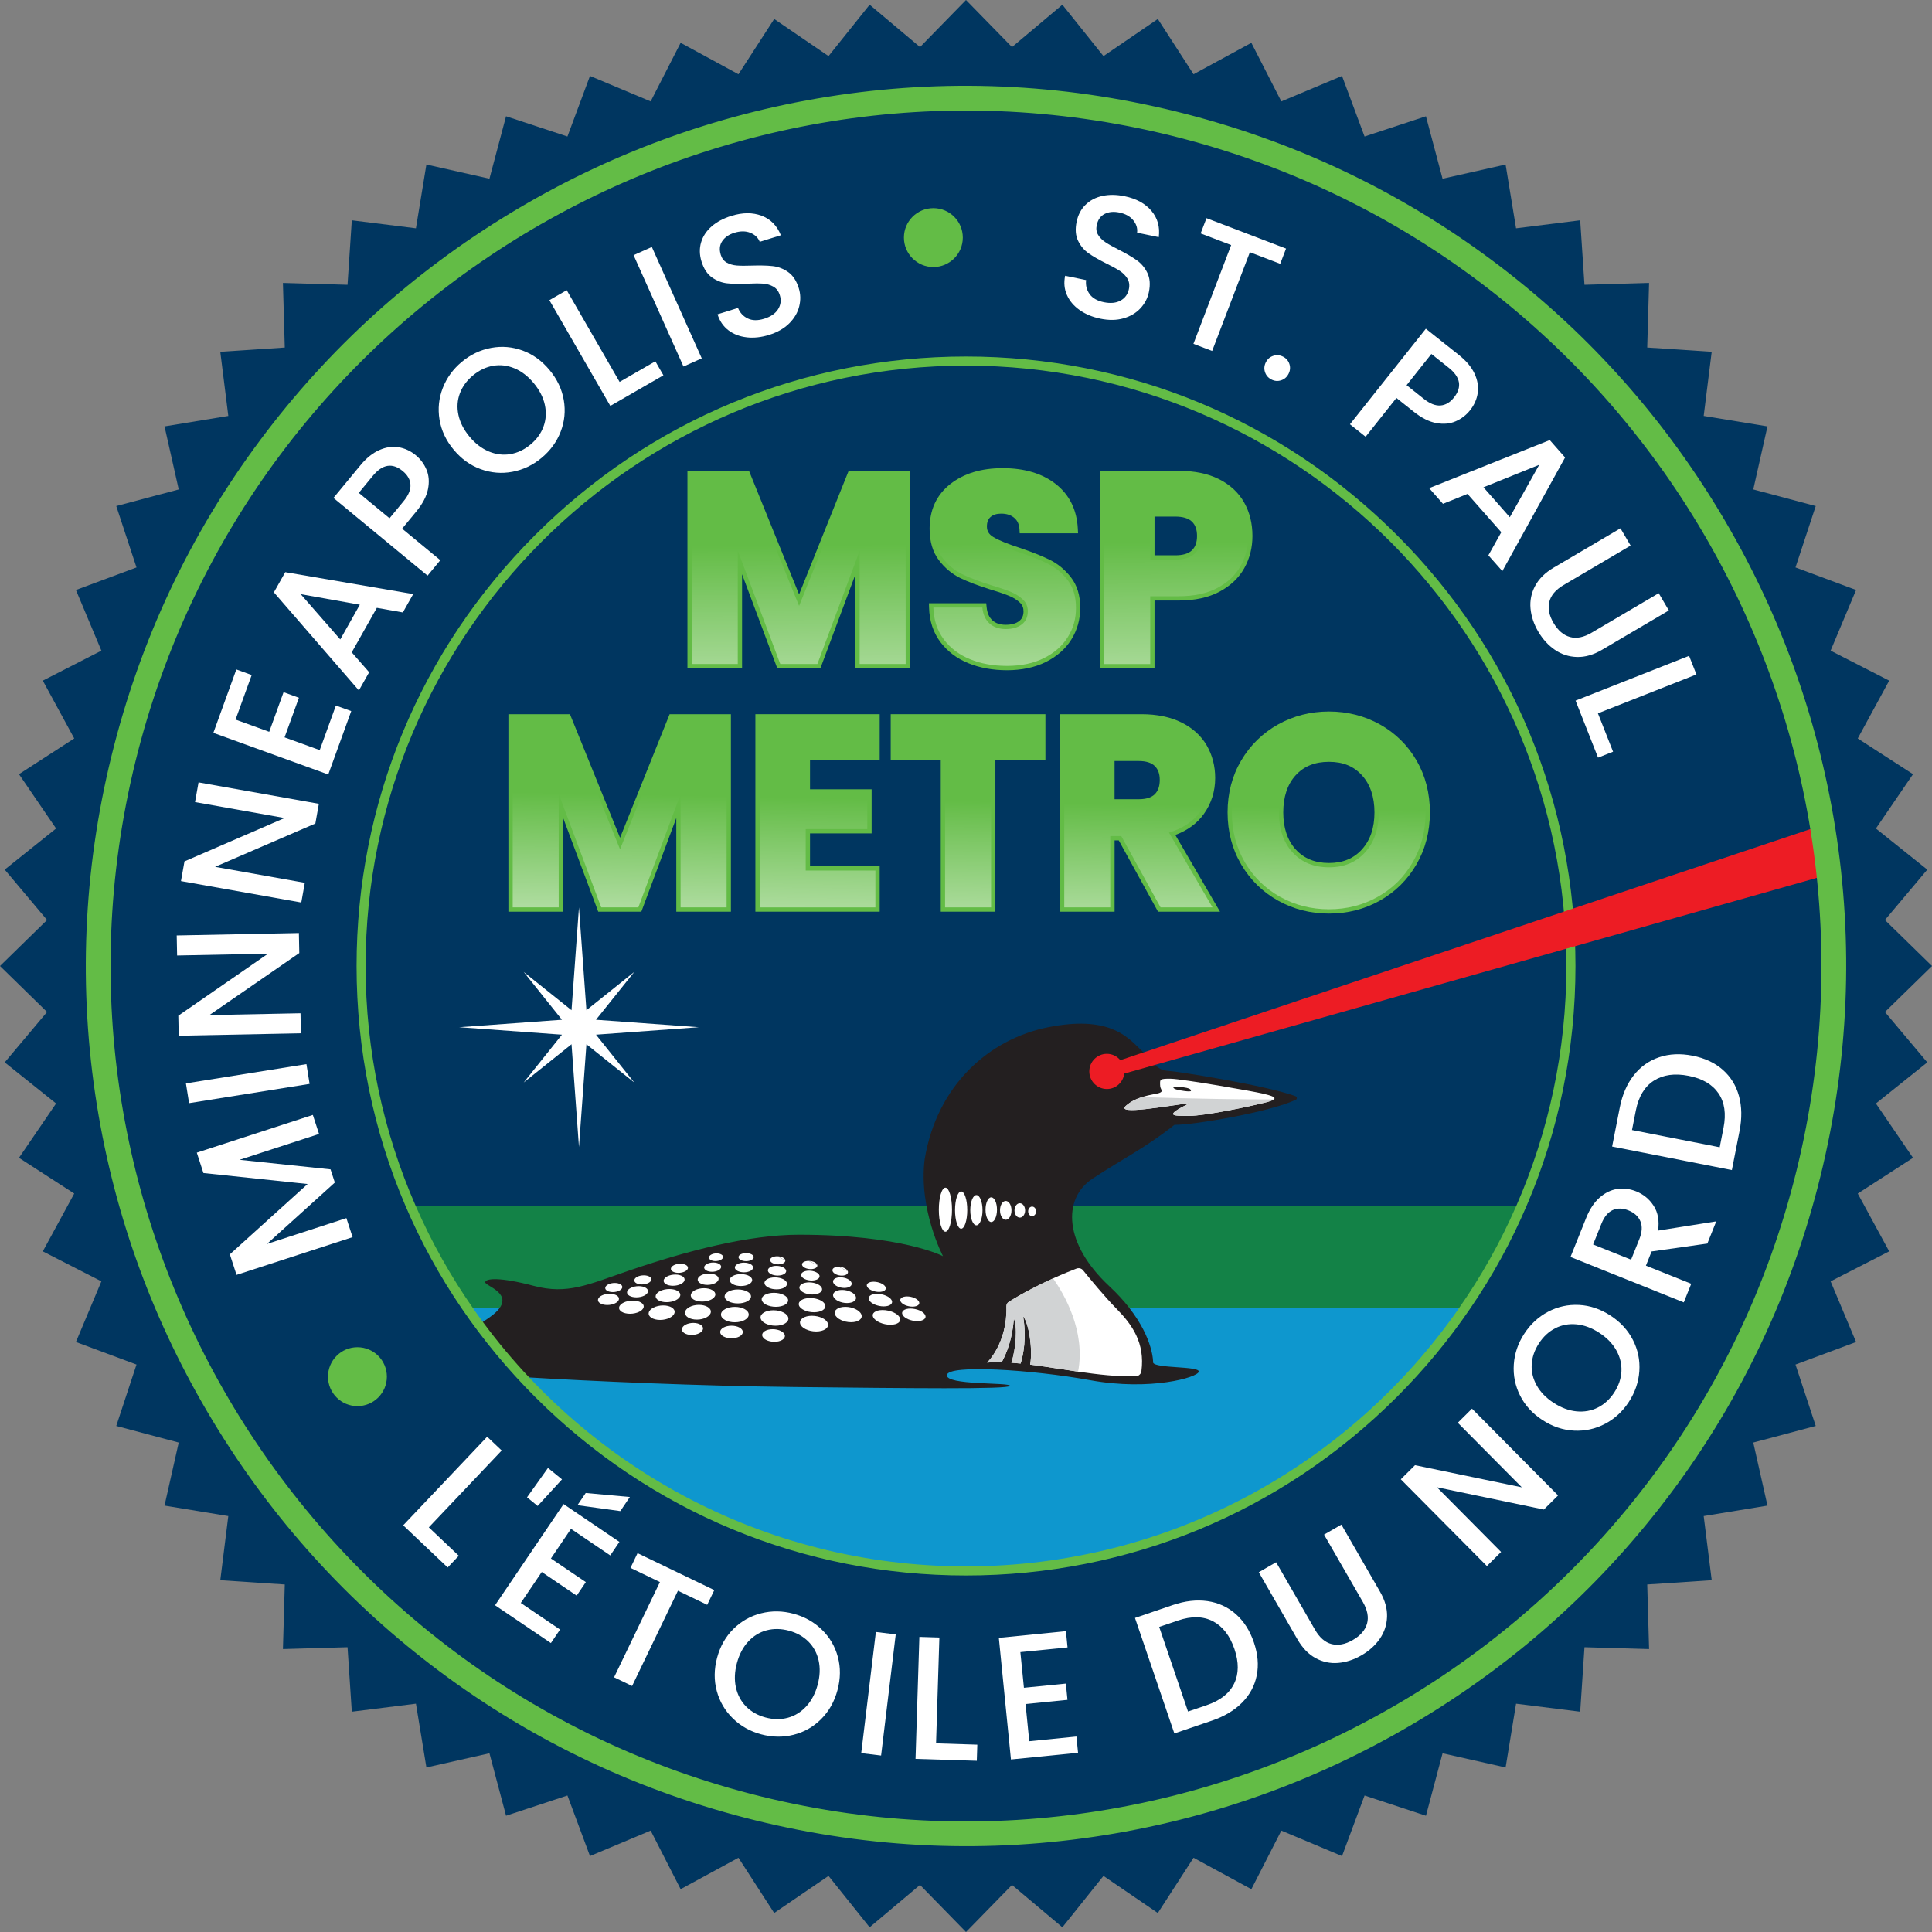 <?xml version="1.0" encoding="UTF-8"?>
<svg id="Layer_1" xmlns="http://www.w3.org/2000/svg" xmlns:xlink="http://www.w3.org/1999/xlink" version="1.1" viewBox="0 0 1500 1500">
  <rect x="0" y="0" width="1500" height="1500" fill="#808080" stroke="none"/>
  <!-- Generator: Adobe Illustrator 30.0.0, SVG Export Plug-In . SVG Version: 2.1.1 Build 123)  -->
  <defs>
    <style>
      .st0 {
        fill: url(#linear-gradient2);
      }

      .st1 {
        fill: url(#linear-gradient1);
      }

      .st2 {
        fill: url(#linear-gradient3);
      }

      .st3 {
        fill: url(#linear-gradient6);
      }

      .st4 {
        fill: url(#linear-gradient7);
      }

      .st5 {
        fill: url(#linear-gradient5);
      }

      .st6 {
        fill: url(#linear-gradient4);
      }

      .st7 {
        fill: #d1d3d4;
      }

      .st8 {
        fill: #138247;
      }

      .st9 {
        fill: #231f20;
      }

      .st10 {
        fill: url(#linear-gradient);
      }

      .st11 {
        fill: #ed1c24;
      }

      .st12 {
        fill: #003660;
      }

      .st13 {
        fill: #fff;
      }

      .st14 {
        fill: #0e97ce;
      }

      .st15 {
        opacity: .5;
      }

      .st16 {
        fill: #63bc46;
      }
    </style>
    <linearGradient id="linear-gradient" x1="619.96" y1="423.54" x2="620.85" y2="535.15" gradientUnits="userSpaceOnUse">
      <stop offset="0" stop-color="#fff" stop-opacity="0"/>
      <stop offset="1" stop-color="#fff"/>
    </linearGradient>
    <linearGradient id="linear-gradient1" x1="779.62" y1="422.27" x2="780.51" y2="533.89" xlink:href="#linear-gradient"/>
    <linearGradient id="linear-gradient2" x1="912.83" y1="421.21" x2="913.71" y2="532.83" xlink:href="#linear-gradient"/>
    <linearGradient id="linear-gradient3" x1="481.38" y1="616.89" x2="479.61" y2="708.13" xlink:href="#linear-gradient"/>
    <linearGradient id="linear-gradient4" x1="634.96" y1="619.87" x2="633.18" y2="711.11" xlink:href="#linear-gradient"/>
    <linearGradient id="linear-gradient5" x1="750.63" y1="622.12" x2="748.86" y2="713.36" xlink:href="#linear-gradient"/>
    <linearGradient id="linear-gradient6" x1="883.96" y1="624.7" x2="882.19" y2="715.94" xlink:href="#linear-gradient"/>
    <linearGradient id="linear-gradient7" x1="1031.68" y1="627.57" x2="1029.91" y2="718.81" xlink:href="#linear-gradient"/>
  </defs>
  <path class="st12" d="M750,1500l-35.71-36.54-39.11,32.88-31.92-39.89-42.19,28.81-27.74-42.9-44.88,24.4-23.28-45.48-47.11,19.77-17.5-47.03-47.66,15.71-12.89-48.49-48.95,11.02-8.12-49.52-49.79,6.23-3.32-50.07-50.16,1.44,1.44-50.16-50.07-3.32,6.22-49.79-49.52-8.12,11.02-48.95-48.49-12.89,15.71-47.66-47.03-17.5,19.77-47.11-45.48-23.28,24.4-44.89-42.9-27.74,28.81-42.19-39.89-31.92,32.88-39.11L0,750l36.54-35.71-32.88-39.11,39.89-31.92-28.81-42.19,42.9-27.74-24.4-44.88,45.48-23.28-19.77-47.11,47.03-17.5-15.71-47.66,48.49-12.89-11.02-48.95,49.52-8.12-6.23-49.79,50.07-3.32-1.44-50.16,50.16,1.44,3.32-50.07,49.79,6.22,8.12-49.52,48.95,11.02,12.89-48.49,47.66,15.71,17.5-47.03,47.11,19.77,23.28-45.48,44.89,24.4,27.75-42.9,42.19,28.81,31.92-39.89,39.11,32.88L750,0l35.71,36.54,39.11-32.88,31.92,39.89,42.19-28.81,27.74,42.9,44.88-24.4,23.28,45.48,47.11-19.77,17.5,47.03,47.66-15.71,12.89,48.49,48.95-11.02,8.12,49.52,49.79-6.23,3.32,50.07,50.16-1.44-1.44,50.16,50.07,3.32-6.22,49.79,49.52,8.12-11.02,48.95,48.49,12.89-15.71,47.66,47.03,17.5-19.77,47.11,45.48,23.28-24.4,44.89,42.9,27.74-28.81,42.19,39.89,31.92-32.88,39.11,36.54,35.71-36.54,35.71,32.88,39.11-39.89,31.92,28.81,42.19-42.9,27.74,24.4,44.88-45.48,23.28,19.77,47.11-47.03,17.5,15.71,47.66-48.49,12.89,11.02,48.95-49.52,8.12,6.23,49.79-50.07,3.32,1.44,50.16-50.16-1.44-3.32,50.07-49.79-6.22-8.12,49.52-48.95-11.02-12.89,48.49-47.66-15.71-17.5,47.03-47.11-19.77-23.28,45.48-44.89-24.4-27.74,42.9-42.19-28.81-31.92,39.89-39.11-32.88-35.71,36.54Z"/>
  <path class="st8" d="M1180.52,936.17c-11.8,27.65-26.32,54.12-43.45,79.1H362.91c-17.08-24.98-31.6-51.45-43.39-79.1h861Z"/>
  <path class="st14" d="M1137.07,1015.28c-16.4,24.01-35.13,46.62-56.12,67.67-88.39,88.39-205.92,137.12-330.96,137.12s-242.56-48.73-330.96-137.12c-4.53-4.53-8.9-9.12-13.22-13.81-12.09-13.11-23.36-26.77-33.73-40.96-3.18-4.26-6.21-8.53-9.17-12.9h774.15Z"/>
  <g>
    <polygon class="st13" points="462.72 803.31 542.55 797.53 462.72 791.74 492.43 754.61 455.3 784.32 449.51 704.49 443.73 784.32 406.6 754.61 436.3 791.74 356.48 797.53 436.3 803.31 406.6 840.45 443.73 810.74 449.51 890.57 455.3 810.74 492.43 840.45 462.72 803.31"/>
    <path class="st9" d="M1005.99,853.88c-19.8,9.39-79.06,19.64-94.16,19.43-22.72,18.08-40.37,26.39-63.73,41.88-23.36,15.49-22.07,50.56,13.01,83.27,6.26,5.83,11.39,11.49,15.54,16.84,19.21,24.55,18.62,42.63,18.62,42.63,1.62,4.64,36.05,2.59,35.46,7.01-.65,4.48-37.56,15.11-84.02,6.69-46.3-8.42-110.3-12.3-111.54-4.1-1.24,8.2,49.27,5.61,48.94,8.42-.27,2.86-80.02,1.84-167.61.92-72.31-.81-155.84-4.37-210.67-7.72-12.09-13.11-23.36-26.77-33.73-40.96,2.32-1.57,4.86-3.18,7.45-5.02,4.21-2.91,6.91-5.5,8.52-7.88,8.26-11.87-11.6-17.16-11.33-19.75.27-3.13,11.6-4.1,37.67,2.81,26.01,6.91,42.04-.92,72.69-11.44,45.87-15.76,94.11-28.28,133.18-28.28,80.46,0,111.87,16.67,111.87,16.67,0,0-19.1-36.32-14.25-75.22,9.55-57.74,50.13-93.46,96.06-102.58,45.87-9.12,60.55,6.8,70.1,15.92,1.3,1.24,2.54,2.48,3.67,3.72,3.51,3.72,6.31,7.12,9.07,9.66,2.8,2.59,5.56,4.26,9.12,4.48,7.72.38,77.17,11.39,99.94,19.8,1.29.43,1.35,2.21.16,2.81Z"/>
    <path class="st13" d="M886.21,1064.51c-.3,2.25-2.15,3.99-4.4,4.05-14.01.38-29.41-1.38-44.77-3.61-12.71-1.82-25.36-3.96-37.25-5.46,2.15-11.38-.84-31.82-5.46-37.58,2.82,16.64.24,29.65-1.9,36.74-2.44-.24-4.83-.46-7.2-.62,3.67-11.13,4.78-28.32,1.9-34.29-.98,15.69-5.76,27.23-9.42,33.94-3.96-.11-7.79-.05-11.35.27,0,0,15.8-14.85,15.04-43.66-.05-1.44.62-2.8,1.85-3.56,11.95-7.47,24.36-13.66,34.37-18.19,8.06-3.67,14.61-6.25,18.19-7.63,1.82-.68,3.88-.14,5.1,1.38,4.62,5.73,16.35,20.07,26.23,30.11,11.89,12.11,21.91,26.26,19.06,48.11Z"/>
    <path class="st7" d="M837.03,1064.95c-12.71-1.82-25.36-3.96-37.25-5.46,2.15-11.38-.84-31.82-5.46-37.58,2.82,16.64.24,29.65-1.9,36.74-2.44-.24-4.83-.46-7.2-.62,3.67-11.13,4.78-28.32,1.9-34.29-.98,15.69-5.76,27.23-9.42,33.94-3.96-.11-7.79-.05-11.35.27,0,0,15.8-14.85,15.04-43.66-.05-1.44.62-2.8,1.85-3.56,11.95-7.47,24.36-13.66,34.37-18.19,8.36,11.87,25.47,40.84,19.41,72.41Z"/>
    <path class="st13" d="M980.57,849.08c-7.72-1.83-62.49-11.39-71.56-11.55-9.12-.16-8.31.75-8.31,4.75s2.91,4.48,0,6.04c-1.78.92-7.66,1.35-14.19,3.51h-.05c-4.16,1.3-8.53,3.35-12.25,6.64-8.63,7.72,32.49,0,49.43-2-20.77,10.31-12.95,9.88-.32,9.88s47.38-7.39,59.52-10.47c3.35-.86,5.29-1.62,6.15-2.32,2.21-1.78-2.86-3.13-8.42-4.48ZM917.76,844c5.78.76,7.02,1.78,6.91,2.91-.16,1.13-8.58-.22-11.44-1.08-2.86-.86-4.37-3.02,4.53-1.83Z"/>
    <path class="st7" d="M988.98,853.57c-.87.68-2.77,1.44-6.11,2.28-12.16,3.1-46.95,10.48-59.54,10.48s-20.47.46.3-9.86c-16.92,2.01-58.02,9.69-49.39,2.01,3.69-3.31,8.09-5.35,12.25-6.68h.03c39.53,1.25,80.67,1.9,102.47,1.77Z"/>
    <g>
      <ellipse class="st13" cx="579.27" cy="976.04" rx="5.9" ry="3.12"/>
      <ellipse class="st13" cx="577.62" cy="984.08" rx="7.09" ry="3.75"/>
      <ellipse class="st13" cx="575.27" cy="993.85" rx="8.72" ry="4.62"/>
      <ellipse class="st13" cx="572.84" cy="1006.56" rx="10.24" ry="5.42"/>
      <ellipse class="st13" cx="570.54" cy="1020.64" rx="10.78" ry="5.98"/>
      <ellipse class="st13" cx="567.93" cy="1034.17" rx="8.8" ry="4.88"/>
      <path class="st13" d="M561.39,976.12c-.23,1.65-2.87,2.99-5.9,2.99s-5.3-1.34-5.07-2.99c.23-1.65,2.87-2.99,5.9-2.99s5.3,1.34,5.07,2.99Z"/>
      <path class="st13" d="M559.89,983.82c-.28,1.98-3.45,3.59-7.09,3.59s-6.36-1.61-6.09-3.59c.28-1.98,3.45-3.59,7.09-3.59s6.36,1.61,6.09,3.59Z"/>
      <path class="st13" d="M557.92,993.18c-.34,2.44-4.24,4.42-8.72,4.42s-7.83-1.98-7.49-4.42c.34-2.44,4.24-4.42,8.72-4.42s7.83,1.98,7.49,4.42Z"/>
      <path class="st13" d="M555.38,1005.35c-.4,2.87-4.98,5.19-10.24,5.19s-9.19-2.32-8.79-5.19c.4-2.87,4.98-5.19,10.24-5.19s9.19,2.32,8.79,5.19Z"/>
      <path class="st13" d="M551.88,1018.82c-.44,3.16-5.28,5.72-10.82,5.72s-9.67-2.56-9.23-5.72c.44-3.16,5.28-5.72,10.82-5.72s9.67,2.56,9.23,5.72Z"/>
      <path class="st13" d="M545.81,1031.78c-.36,2.58-4.31,4.67-8.83,4.67s-7.89-2.09-7.53-4.67c.36-2.58,4.31-4.67,8.83-4.67s7.89,2.09,7.53,4.67Z"/>
      <path class="st13" d="M534.09,984.72c-.41,1.95-3.69,3.54-7.33,3.54s-6.26-1.58-5.85-3.54c.41-1.95,3.69-3.54,7.33-3.54s6.26,1.58,5.85,3.54Z"/>
      <path class="st13" d="M531.49,993.93c-.5,2.4-4.54,4.35-9.02,4.35s-7.7-1.95-7.19-4.35c.5-2.4,4.54-4.35,9.02-4.35s7.7,1.95,7.19,4.35Z"/>
      <path class="st13" d="M528.13,1005.91c-.59,2.82-5.33,5.11-10.58,5.11s-9.04-2.29-8.44-5.11c.59-2.82,5.33-5.11,10.58-5.11s9.04,2.29,8.44,5.11Z"/>
      <path class="st13" d="M523.72,1019.17c-.65,3.11-5.67,5.63-11.2,5.63s-9.5-2.52-8.84-5.63c.65-3.11,5.67-5.63,11.2-5.63s9.5,2.52,8.84,5.63Z"/>
      <path class="st13" d="M505.68,993.71c-.41,1.95-3.69,3.54-7.33,3.54s-6.26-1.58-5.85-3.54,3.69-3.54,7.33-3.54,6.26,1.58,5.85,3.54Z"/>
      <path class="st13" d="M503.08,1002.92c-.5,2.4-4.54,4.35-9.02,4.35s-7.7-1.95-7.19-4.35c.5-2.4,4.54-4.35,9.02-4.35s7.7,1.95,7.19,4.35Z"/>
      <path class="st13" d="M499.72,1014.9c-.59,2.82-5.33,5.11-10.58,5.11s-9.04-2.29-8.44-5.11c.59-2.82,5.33-5.11,10.58-5.11s9.04,2.29,8.44,5.11Z"/>
      <path class="st13" d="M483.12,999.64c-.41,1.95-3.69,3.54-7.33,3.54s-6.26-1.58-5.85-3.54c.41-1.95,3.69-3.54,7.33-3.54s6.26,1.58,5.85,3.54Z"/>
      <path class="st13" d="M480.52,1008.85c-.5,2.4-4.54,4.35-9.02,4.35s-7.7-1.95-7.19-4.35c.5-2.4,4.54-4.35,9.02-4.35s7.7,1.95,7.19,4.35Z"/>
      <path class="st13" d="M603.37,975.38c3.26,0,6.1,1.4,6.34,3.14l-6.34-3.14Z"/>
      <path class="st13" d="M609.71,978.51c.24,1.73-2.21,3.14-5.46,3.14s-6.1-1.4-6.34-3.14c-.24-1.73,2.21-3.14,5.46-3.14l6.34,3.14Z"/>
      <path class="st13" d="M610.37,986.59c.29,2.08-2.65,3.77-6.56,3.77s-7.32-1.69-7.61-3.77c-.29-2.08,2.65-3.77,6.56-3.77s7.32,1.69,7.61,3.77Z"/>
      <path class="st13" d="M611.01,996.4c.36,2.56-3.26,4.64-8.08,4.64s-9.01-2.08-9.37-4.64,3.26-4.64,8.08-4.64,9.01,2.08,9.37,4.64Z"/>
      <path class="st13" d="M591.4,1009.17c-.42-3.01,3.83-5.44,9.48-5.44s10.57,2.44,10.99,5.44c.42,3.01-3.83,5.44-9.48,5.44s-10.57-2.44-10.99-5.44h0Z"/>
      <path class="st13" d="M590.51,1023.29c-.46-3.31,3.99-6,9.95-6s11.16,2.69,11.62,6c.46,3.31-3.99,6-9.95,6s-11.16-2.69-11.62-6h0Z"/>
      <path class="st13" d="M591.77,1036.88c-.38-2.7,3.26-4.9,8.12-4.9s9.11,2.19,9.48,4.9c.38,2.7-3.26,4.9-8.12,4.9s-9.11-2.19-9.48-4.9h0Z"/>
      <path class="st13" d="M627.78,978.97c3.26,0,6.28,1.43,6.75,3.19l-6.75-3.19Z"/>
      <path class="st13" d="M634.53,982.16c.47,1.76-1.79,3.19-5.05,3.19s-6.28-1.43-6.75-3.19c-.47-1.76,1.79-3.19,5.05-3.19l6.75,3.19Z"/>
      <path class="st13" d="M636.25,990.37c.56,2.11-2.15,3.83-6.07,3.83s-7.54-1.71-8.11-3.83c-.56-2.11,2.15-3.83,6.07-3.83s7.54,1.71,8.11,3.83Z"/>
      <path class="st13" d="M638.19,1000.34c.69,2.6-2.65,4.71-7.47,4.71s-9.28-2.11-9.98-4.71c-.69-2.6,2.65-4.71,7.47-4.71s9.28,2.11,9.98,4.71Z"/>
      <path class="st13" d="M620.26,1013.31c-.81-3.05,3.11-5.53,8.76-5.53s10.9,2.48,11.71,5.53c.81,3.05-3.11,5.53-8.76,5.53s-10.9-2.48-11.71-5.53h0Z"/>
      <path class="st13" d="M621.23,1027.67c-.9-3.37,3.2-6.1,9.16-6.1s11.51,2.73,12.41,6.1c.9,3.37-3.2,6.1-9.16,6.1s-11.51-2.73-12.41-6.1h0Z"/>
      <path class="st13" d="M651.04,983.53c3.26,0,6.48,1.54,7.19,3.44l-7.19-3.44Z"/>
      <path class="st13" d="M658.23,986.97c.71,1.9-1.35,3.44-4.61,3.44s-6.48-1.54-7.19-3.44c-.71-1.9,1.35-3.44,4.61-3.44l7.19,3.44Z"/>
      <path class="st13" d="M661.1,995.83c.86,2.28-1.62,4.13-5.53,4.13s-7.78-1.85-8.64-4.13c-.86-2.28,1.62-4.13,5.53-4.13s7.78,1.85,8.64,4.13Z"/>
      <path class="st13" d="M664.43,1006.6c1.06,2.81-1.99,5.09-6.81,5.09s-9.58-2.28-10.63-5.09c-1.06-2.81,1.99-5.09,6.81-5.09s9.58,2.28,10.63,5.09Z"/>
      <path class="st13" d="M648.3,1020.6c-1.24-3.3,2.34-5.97,7.99-5.97s11.24,2.67,12.48,5.97c1.24,3.3-2.34,5.97-7.99,5.97s-11.24-2.67-12.48-5.97h0Z"/>
      <path class="st13" d="M687.45,999.09c1.17,2.19-1.06,3.96-4.97,3.96s-8.03-1.77-9.2-3.96c-1.17-2.19,1.06-3.96,4.97-3.96s8.03,1.77,9.2,3.96Z"/>
      <path class="st13" d="M692.24,1009.41c1.44,2.69-1.3,4.87-6.12,4.87s-9.89-2.18-11.33-4.87c-1.44-2.69,1.3-4.87,6.12-4.87s9.89,2.18,11.33,4.87Z"/>
      <path class="st13" d="M713.43,1010.52c1.17,2.19-1.06,3.96-4.97,3.96s-8.03-1.77-9.2-3.96c-1.17-2.19,1.06-3.96,4.97-3.96s8.03,1.77,9.2,3.96Z"/>
      <path class="st13" d="M718.22,1020.84c1.44,2.69-1.3,4.87-6.12,4.87s-9.89-2.18-11.33-4.87c-1.44-2.69,1.3-4.87,6.12-4.87s9.89,2.18,11.33,4.87Z"/>
      <path class="st13" d="M678.03,1022.83c-1.69-3.16,1.53-5.72,7.18-5.72s11.6,2.56,13.29,5.72c1.69,3.16-1.53,5.72-7.18,5.72s-11.6-2.56-13.29-5.72h0Z"/>
      <ellipse class="st13" cx="801.33" cy="940.5" rx="3.08" ry="3.71"/>
      <ellipse class="st13" cx="791.78" cy="939.77" rx="4.12" ry="5.58"/>
      <ellipse class="st13" cx="780.86" cy="939.72" rx="4.45" ry="7.3"/>
      <ellipse class="st13" cx="769.61" cy="939.2" rx="4.45" ry="9.59"/>
      <ellipse class="st13" cx="758.07" cy="939.59" rx="4.75" ry="11.74"/>
      <ellipse class="st13" cx="746.23" cy="939.51" rx="4.75" ry="14.46"/>
      <ellipse class="st13" cx="734.02" cy="939.2" rx="5.11" ry="17.1"/>
    </g>
  </g>
  <g>
    <polygon class="st16" points="636.95 518.88 664.08 446.13 664.08 518.88 706.49 518.88 706.49 365.55 658.9 365.55 620.41 461.48 581.52 365.55 533.73 365.55 533.73 518.88 576.14 518.88 576.14 445.85 603.49 518.88 636.95 518.88"/>
    <path class="st16" d="M831.84,496.42c4.56-7.33,6.87-15.59,6.87-24.54,0-9.48-2.41-17.41-7.18-23.57-4.62-5.95-10.18-10.56-16.51-13.69-6.01-2.96-13.91-6.11-23.53-9.36-9.17-2.97-15.98-5.75-20.21-8.26-3.44-2.05-5.05-4.66-5.05-8.2,0-3.34.92-5.76,2.81-7.4,2.03-1.76,4.73-2.62,8.25-2.62,4.24,0,7.56,1.07,10.17,3.28,2.49,2.12,3.82,5.01,4.05,8.83l.18,3.15h45.31l-.18-3.51c-.74-14.74-6.52-26.43-17.15-34.74-10.45-8.17-24.28-12.31-41.12-12.31s-30.26,4.14-40.7,12.31c-10.69,8.36-16.11,20.03-16.11,34.7,0,9.9,2.41,18.09,7.15,24.35,4.6,6.1,10.2,10.79,16.66,13.95,6.11,2.98,14.08,6,23.69,8.98,6.42,1.92,11.4,3.63,14.78,5.09,3.17,1.37,5.86,3.11,7.99,5.18,1.78,1.73,2.64,3.88,2.64,6.59,0,3.32-1.06,5.71-3.33,7.52-2.46,1.95-5.98,2.93-10.46,2.93s-7.71-1.12-10.31-3.43c-2.58-2.3-4.07-5.67-4.54-10.28l-.31-3h-44.48l.1,3.44c.29,10.25,3.22,19.19,8.7,26.55,5.44,7.29,12.76,12.86,21.78,16.54,8.85,3.63,18.97,5.47,30.09,5.47s21.62-2.15,30.11-6.41c8.59-4.3,15.27-10.19,19.84-17.51Z"/>
    <path class="st16" d="M896.37,466.24h18.8c12.48,0,23.13-2.31,31.65-6.87,8.61-4.6,15.11-10.77,19.31-18.36,4.16-7.5,6.27-15.87,6.27-24.9,0-9.74-2.19-18.52-6.5-26.1-4.34-7.64-10.93-13.72-19.58-18.05-8.51-4.26-19-6.41-31.16-6.41h-61.2v153.33h42.41v-52.64ZM896.37,401.07h16.08c5.9,0,10.25,1.31,12.94,3.88,2.68,2.57,3.98,6.22,3.98,11.16s-1.31,8.59-3.98,11.16c-2.68,2.57-7.03,3.87-12.94,3.87h-16.08v-30.07Z"/>
    <polygon class="st16" points="481.4 650.44 442.51 554.5 394.72 554.5 394.72 707.83 437.13 707.83 437.13 634.81 464.47 707.83 497.94 707.83 525.07 635.09 525.07 707.83 567.48 707.83 567.48 554.5 519.89 554.5 481.4 650.44"/>
    <polygon class="st16" points="586.48 707.83 682.99 707.83 682.99 672.54 628.89 672.54 628.89 647.05 676.72 647.05 676.72 612.8 628.89 612.8 628.89 589.81 682.99 589.81 682.99 554.5 586.48 554.5 586.48 707.83"/>
    <polygon class="st16" points="691.55 589.81 730.4 589.81 730.4 707.83 772.81 707.83 772.81 589.81 811.66 589.81 811.66 554.5 691.55 554.5 691.55 589.81"/>
    <path class="st16" d="M934.59,632.08c5.89-8.19,8.88-17.64,8.88-28.06,0-9.19-2.19-17.65-6.5-25.17-4.35-7.57-10.98-13.61-19.69-17.94-8.59-4.25-19.03-6.41-31.04-6.41h-63.29v153.33h42.41v-55.35h3.24l30.5,55.35h48.11l-34.7-59.55c9.47-3.52,16.89-8.96,22.09-16.21ZM896.53,616.68c-2.61,2.55-6.77,3.84-12.39,3.84h-18.8v-29.66h18.8c5.6,0,9.77,1.3,12.39,3.85,2.62,2.57,3.9,6.09,3.9,10.77,0,4.95-1.28,8.61-3.9,11.19Z"/>
    <path class="st16" d="M1099.8,590.43c-6.9-11.9-16.47-21.31-28.43-27.98-11.95-6.66-25.25-10.04-39.53-10.04s-27.59,3.38-39.54,10.04c-11.95,6.67-21.59,16.07-28.62,27.96-7.03,11.89-10.59,25.46-10.59,40.34s3.56,28.49,10.59,40.45c7.03,11.95,16.66,21.4,28.62,28.06,11.93,6.66,25.24,10.04,39.55,10.04s27.58-3.38,39.44-10.04c11.9-6.67,21.46-16.11,28.42-28.08,6.95-11.95,10.47-25.56,10.47-40.43s-3.49-28.41-10.37-40.32ZM1057.45,659.43c-6.44,7.13-14.81,10.6-25.61,10.6s-19.41-3.43-25.84-10.51c-6.42-7.05-9.68-16.73-9.68-28.77s3.25-21.88,9.66-28.86c6.42-7.01,14.88-10.41,25.85-10.41s19.19,3.43,25.62,10.5c6.42,7.06,9.68,16.75,9.68,28.77s-3.26,21.55-9.68,28.68Z"/>
  </g>
  <g class="st15">
    <path class="st10" d="M703.15,368.89v146.64h-35.72v-87.93l-32.8,87.93h-28.83l-33-88.14v88.14h-35.72v-146.64h42.19l41.15,101.53,40.74-101.53h41.99Z"/>
    <path class="st1" d="M753.07,511.78c-8.49-3.47-15.28-8.63-20.37-15.45-5.08-6.83-7.76-15.04-8.04-24.65h38.02c.55,5.43,2.44,9.57,5.63,12.43,3.21,2.85,7.38,4.28,12.54,4.28s9.47-1.23,12.54-3.66c3.06-2.44,4.6-5.81,4.6-10.13,0-3.62-1.22-6.62-3.66-8.98-2.44-2.36-5.43-4.31-8.98-5.85-3.55-1.53-8.6-3.26-15.15-5.22-9.47-2.93-17.2-5.85-23.18-8.78-5.99-2.93-11.15-7.23-15.45-12.95-4.32-5.71-6.48-13.15-6.48-22.34,0-13.65,4.94-24.34,14.83-32.07,9.89-7.73,22.77-11.6,38.65-11.6s29.17,3.87,39.06,11.6c9.89,7.73,15.17,18.49,15.87,32.28h-38.64c-.28-4.74-2.02-8.46-5.22-11.18-3.21-2.72-7.31-4.07-12.33-4.07-4.32,0-7.8,1.15-10.45,3.45-2.64,2.3-3.96,5.6-3.96,9.92,0,4.74,2.23,8.42,6.68,11.07,4.46,2.64,11.42,5.5,20.89,8.57,9.47,3.2,17.16,6.25,23.08,9.18,5.92,2.93,11.03,7.18,15.36,12.74,4.31,5.58,6.47,12.74,6.47,21.52s-2.12,15.94-6.37,22.77c-4.25,6.82-10.41,12.25-18.49,16.28-8.08,4.05-17.62,6.06-28.62,6.06s-20.33-1.74-28.83-5.22Z"/>
    <path class="st0" d="M963.21,439.4c-3.9,7.04-9.89,12.72-17.96,17.03-8.08,4.32-18.11,6.48-30.08,6.48h-22.14v52.64h-35.72v-146.64h57.86c11.7,0,21.59,2.02,29.66,6.06,8.08,4.05,14.14,9.61,18.17,16.71,4.04,7.1,6.06,15.25,6.06,24.45,0,8.49-1.95,16.26-5.85,23.28ZM927.7,429.69c3.34-3.21,5.01-7.73,5.01-13.58s-1.67-10.38-5.01-13.58c-3.34-3.2-8.43-4.81-15.25-4.81h-19.42v36.76h19.42c6.82,0,11.91-1.59,15.25-4.79Z"/>
    <path class="st2" d="M564.13,557.85v146.64h-35.72v-87.93l-32.8,87.93h-28.83l-33-88.14v88.14h-35.72v-146.64h42.19l41.15,101.53,40.74-101.53h41.99Z"/>
    <path class="st6" d="M625.55,586.47v29.67h47.83v27.57h-47.83v32.18h54.1v28.61h-89.82v-146.64h89.82v28.62h-54.1Z"/>
    <path class="st5" d="M808.32,557.85v28.62h-38.85v118.02h-35.72v-118.02h-38.85v-28.62h113.42Z"/>
    <path class="st3" d="M901.06,704.49l-30.5-55.35h-8.56v55.35h-35.72v-146.64h59.95c11.56,0,21.41,2.02,29.56,6.06,8.15,4.05,14.24,9.58,18.28,16.61,4.04,7.04,6.06,14.87,6.06,23.5,0,9.74-2.75,18.45-8.25,26.1-5.5,7.67-13.61,13.1-24.33,16.3l33.84,58.07h-40.32ZM862.01,623.86h22.14c6.54,0,11.45-1.59,14.72-4.79,3.27-3.21,4.91-7.73,4.91-13.58s-1.64-9.96-4.91-13.16c-3.27-3.2-8.18-4.81-14.72-4.81h-22.14v36.34Z"/>
    <path class="st4" d="M993.92,696.34c-11.49-6.4-20.61-15.34-27.37-26.83-6.75-11.49-10.13-24.41-10.13-38.76s3.38-27.21,10.13-38.64c6.76-11.41,15.88-20.33,27.37-26.74,11.48-6.4,24.13-9.61,37.91-9.61s26.42,3.21,37.91,9.61c11.49,6.41,20.54,15.33,27.16,26.74,6.61,11.43,9.92,24.3,9.92,38.64s-3.34,27.27-10.02,38.76c-6.69,11.49-15.74,20.44-27.16,26.83-11.42,6.41-24.02,9.61-37.8,9.61s-26.43-3.2-37.91-9.61ZM1059.93,661.67c7.03-7.8,10.54-18.1,10.54-30.92s-3.52-23.28-10.54-31.01c-7.04-7.73-16.4-11.6-28.09-11.6s-21.28,3.83-28.31,11.49c-7.03,7.65-10.54,18.03-10.54,31.12s3.51,23.3,10.54,31.03c7.03,7.73,16.47,11.6,28.31,11.6s21.06-3.9,28.09-11.7Z"/>
  </g>
  <path class="st16" d="M1084.56,415.43c-89.36-89.36-208.19-138.63-334.57-138.63s-245.21,49.27-334.57,138.63c-89.36,89.36-138.58,208.19-138.58,334.57,0,65.08,13.06,128.11,37.94,186.17,11.93,27.95,26.6,54.72,43.87,79.97,16.57,24.28,35.51,47.16,56.77,68.43,89.36,89.36,208.19,138.63,334.57,138.63s245.21-49.27,334.57-138.63c21.26-21.26,40.2-44.14,56.77-68.43,17.32-25.25,32-52.02,43.93-79.97,24.88-58.06,37.93-121.09,37.93-186.17,0-126.38-49.21-245.21-138.63-334.57ZM1177.27,936.17c-12.3,28.22-27.36,54.99-44.84,79.97-84.24,120.82-224.27,199.99-382.44,199.99s-298.2-79.16-382.44-199.99c-17.48-24.98-32.54-51.75-44.84-79.97-24.98-57.04-38.85-120.01-38.85-186.17,0-257.03,209.11-466.13,466.13-466.13s466.13,209.11,466.13,466.13c0,66.16-13.87,129.13-38.85,186.17Z"/>
  <path class="st11" d="M1418.02,679.48l-7.68-37.37-540.52,181c-2.51-2.99-6.22-4.93-10.43-4.93-7.55,0-13.66,6.12-13.66,13.66s6.12,13.66,13.66,13.66c6.97,0,12.65-5.23,13.49-11.97l545.13-154.05Z"/>
  <path class="st16" d="M586.75,1413.39c-89.55-22.04-172.12-60.96-245.4-115.68-70.77-52.85-129.95-118.14-175.88-194.06-45.93-75.91-76.3-158.63-90.28-245.85-14.47-90.31-10.63-181.5,11.41-271.06,22.04-89.55,60.96-172.12,115.68-245.4,52.85-70.78,118.15-129.95,194.06-175.88,75.91-45.93,158.63-76.3,245.85-90.28,90.31-14.47,181.5-10.63,271.06,11.41,89.55,22.04,172.12,60.96,245.4,115.68,70.78,52.85,129.95,118.14,175.88,194.06,45.93,75.91,76.3,158.63,90.28,245.85,14.47,90.31,10.63,181.5-11.41,271.06-22.04,89.55-60.96,172.12-115.68,245.4-52.85,70.78-118.14,129.95-194.06,175.88-75.91,45.93-158.63,76.3-245.85,90.28-90.31,14.47-181.5,10.63-271.06-11.41ZM908.69,105.14C553.12,17.64,192.64,235.73,105.14,591.31c-87.5,355.58,130.59,716.05,486.17,803.55,355.58,87.5,716.05-130.59,803.55-486.17,87.5-355.58-130.59-716.05-486.17-803.55Z"/>
  <g>
    <g>
      <g>
        <path class="st13" d="M152.78,894.92l90.11-29.3,4.81,14.78-61.71,20.07,70.65,7.42,3.33,10.24-52.74,47.68,61.71-20.07,4.81,14.78-90.11,29.3-5.19-15.95,60.38-54.61-80.9-8.53-5.14-15.82Z"/>
        <path class="st13" d="M144.36,841.14l93.56-14.95,2.45,15.34-93.57,14.95-2.45-15.35Z"/>
        <path class="st13" d="M232.06,724.41l.31,15.54-69.81,48.16,70.75-1.41.31,15.54-94.87,1.89-.31-15.54,69.68-48.16-70.61,1.41-.31-15.54,94.87-1.89Z"/>
        <path class="st13" d="M247.57,624.07l-2.72,15.3-77.86,33.64,69.66,12.4-2.73,15.3-93.42-16.63,2.73-15.3,77.72-33.66-69.53-12.38,2.72-15.3,93.42,16.63Z"/>
        <path class="st13" d="M182.87,558.69l26.15,9.48,11.14-30.76,11.92,4.33-11.15,30.76,27.3,9.89,12.55-34.61,11.92,4.32-17.84,49.22-89.21-32.33,17.84-49.22,11.92,4.32-12.54,34.61Z"/>
        <path class="st13" d="M292.57,471.92l-19.48,34.56,13.52,15.44-7.97,14.13-66-76.16,8.84-15.68,99.33,17.02-8.03,14.26-20.21-3.57ZM279.38,469.49l-45.92-8.2,30.73,35.16,15.19-26.96Z"/>
        <path class="st13" d="M331.18,364.76c1.85,4.47,2.22,9.49,1.1,15.05-1.11,5.56-4.16,11.36-9.13,17.39l-10.94,13.25,29.65,24.47-9.89,11.99-73.07-60.32,20.83-25.23c4.62-5.61,9.51-9.56,14.65-11.86,5.14-2.3,10.15-3.05,15.03-2.26,4.89.79,9.37,2.87,13.42,6.22,3.72,3.07,6.5,6.84,8.35,11.31ZM318.69,376.36c-.21-3.95-2.22-7.49-6-10.62-7.99-6.59-15.72-5.37-23.19,3.67l-10.93,13.25,23.86,19.7,10.94-13.25c3.75-4.56,5.53-8.81,5.31-12.76Z"/>
        <path class="st13" d="M397.75,366.32c-8.35,1.55-16.54.85-24.6-2.09-8.05-2.94-15.04-7.98-20.96-15.12-5.92-7.13-9.57-14.91-10.95-23.34-1.38-8.42-.54-16.59,2.52-24.5,3.07-7.91,7.98-14.68,14.76-20.31,6.86-5.69,14.46-9.31,22.8-10.85,8.34-1.55,16.5-.85,24.49,2.08,7.99,2.94,14.94,7.97,20.86,15.11,5.92,7.13,9.61,14.91,11.05,23.34,1.44,8.43.64,16.6-2.42,24.51s-8.02,14.71-14.87,20.4c-6.79,5.63-14.35,9.22-22.69,10.77ZM421.99,331.16c1.95-5.34,2.29-10.94,1.03-16.8-1.27-5.86-4.13-11.48-8.61-16.87-4.47-5.39-9.46-9.22-14.95-11.51-5.5-2.28-11.04-2.95-16.61-1.98-5.57.96-10.78,3.45-15.61,7.46-4.83,4-8.22,8.66-10.2,13.96-1.97,5.3-2.35,10.87-1.12,16.7,1.23,5.83,4.09,11.43,8.55,16.82,4.47,5.39,9.47,9.24,15,11.56,5.53,2.32,11.1,3.02,16.7,2.09,5.6-.93,10.82-3.4,15.65-7.4s8.22-8.68,10.16-14.01Z"/>
        <path class="st13" d="M481.05,296.52l27.76-16,6.26,10.87-41.22,23.76-47.32-82.09,13.46-7.76,41.06,71.22Z"/>
        <path class="st13" d="M506.09,191.75l38.75,86.47-14.19,6.35-38.74-86.47,14.18-6.35Z"/>
        <path class="st13" d="M579.78,261.9c-5.52-.62-10.27-2.45-14.27-5.49-3.99-3.04-6.79-7.17-8.42-12.38l15.89-4.94c1.56,3.8,4.1,6.53,7.62,8.2,3.51,1.67,7.75,1.73,12.69.19,5.12-1.59,8.73-4.07,10.83-7.43,2.1-3.36,2.54-7,1.32-10.9-.94-3.04-2.6-5.23-4.97-6.59-2.38-1.35-5.05-2.14-8.01-2.36-2.97-.22-6.99-.21-12.05.04-6.39.27-11.68.18-15.87-.28-4.18-.46-8.11-1.98-11.76-4.56-3.66-2.58-6.36-6.68-8.11-12.33-1.62-5.21-1.73-10.17-.34-14.88,1.39-4.72,4.1-8.84,8.14-12.38,4.04-3.54,9.14-6.27,15.3-8.18,8.77-2.72,16.63-2.76,23.59-.12,6.96,2.65,11.93,7.69,14.91,15.14l-16.41,5.1c-1.28-3.22-3.72-5.55-7.31-7.01-3.59-1.45-7.74-1.45-12.42,0-4.25,1.32-7.38,3.49-9.4,6.49-2.02,3.01-2.39,6.55-1.12,10.63.86,2.78,2.42,4.79,4.66,6.05,2.24,1.25,4.83,1.99,7.75,2.23,2.93.23,6.84.25,11.73.07,6.5-.21,11.9-.08,16.18.4,4.29.47,8.29,2.02,12,4.62,3.71,2.6,6.46,6.77,8.24,12.5,1.43,4.6,1.54,9.32.33,14.17-1.2,4.85-3.79,9.25-7.75,13.19-3.96,3.94-9.15,6.91-15.58,8.91-6.07,1.89-11.87,2.53-17.39,1.91Z"/>
        <path class="st13" d="M838.18,240.7c-4.54-3.21-7.82-7.11-9.84-11.7-2.03-4.59-2.48-9.56-1.38-14.91l16.29,3.36c-.47,4.08.43,7.7,2.7,10.86,2.27,3.16,5.94,5.26,11.01,6.31,5.25,1.08,9.61.66,13.07-1.27,3.46-1.93,5.61-4.9,6.44-8.9.64-3.11.25-5.84-1.17-8.18-1.42-2.33-3.38-4.32-5.87-5.95-2.49-1.63-6.02-3.56-10.57-5.8-5.72-2.85-10.31-5.49-13.75-7.91-3.44-2.43-6.14-5.65-8.1-9.68-1.95-4.02-2.33-8.93-1.14-14.71,1.11-5.34,3.4-9.74,6.9-13.19,3.49-3.46,7.87-5.75,13.12-6.9,5.24-1.15,11.03-1.07,17.35.24,8.99,1.86,15.89,5.63,20.7,11.3,4.82,5.68,6.73,12.5,5.73,20.46l-16.83-3.47c.44-3.44-.57-6.66-3.01-9.67-2.44-3.01-6.07-5.01-10.87-6-4.36-.9-8.15-.52-11.37,1.13-3.22,1.66-5.25,4.58-6.12,8.76-.59,2.85-.21,5.37,1.15,7.55,1.36,2.18,3.27,4.09,5.72,5.7,2.45,1.62,5.85,3.53,10.23,5.73,5.79,2.96,10.45,5.68,13.98,8.17,3.52,2.49,6.28,5.78,8.26,9.85,1.99,4.08,2.38,9.05,1.17,14.92-.97,4.72-3.16,8.91-6.56,12.57-3.4,3.66-7.79,6.26-13.16,7.79-5.37,1.54-11.35,1.62-17.94.27-6.23-1.29-11.61-3.53-16.14-6.74Z"/>
        <path class="st13" d="M998.49,192.99l-4.53,11.84-23.56-9-29.3,76.67-14.52-5.55,29.29-76.67-23.69-9.05,4.53-11.84,61.76,23.6Z"/>
        <path class="st13" d="M982.12,288.84c-.82-2.58-.58-5.11.71-7.61,1.3-2.5,3.23-4.16,5.8-4.98,2.58-.82,5.12-.58,7.62.71,2.42,1.25,4.04,3.17,4.86,5.74s.58,5.11-.71,7.61-3.23,4.16-5.8,4.98c-2.57.82-5.07.6-7.49-.65-2.51-1.29-4.16-3.23-4.98-5.8Z"/>
        <path class="st13" d="M1130.21,327.09c-4.44,1.94-9.45,2.39-15.03,1.39-5.59-1.01-11.43-3.95-17.55-8.81l-13.45-10.69-23.91,30.11-12.17-9.67,58.93-74.19,25.62,20.35c5.7,4.52,9.74,9.33,12.14,14.42,2.39,5.1,3.24,10.09,2.54,14.99-.7,4.9-2.69,9.42-5.97,13.54-2.99,3.77-6.72,6.62-11.14,8.55ZM1118.37,314.82c3.94-.29,7.44-2.36,10.5-6.2,6.45-8.11,5.08-15.82-4.1-23.11l-13.45-10.69-19.25,24.23,13.45,10.69c4.62,3.67,8.91,5.37,12.86,5.08Z"/>
        <path class="st13" d="M1165.6,413.22l-26.24-29.75-19.04,7.69-10.72-12.17,93.62-37.3,11.9,13.5-48.71,88.22-10.83-12.27,10.01-17.92ZM1172.22,401.55l22.83-40.68-43.31,17.47,20.47,23.21Z"/>
        <path class="st13" d="M1266.02,423.56l-52.04,30.65c-6.19,3.64-9.89,8.01-11.11,13.11-1.22,5.1-.12,10.54,3.29,16.33,3.46,5.87,7.71,9.51,12.76,10.92,5.05,1.41,10.66.29,16.85-3.36l52.04-30.65,7.88,13.39-51.81,30.51c-6.65,3.92-13.15,5.79-19.48,5.62-6.33-.18-12.05-2.02-17.18-5.54-5.14-3.52-9.42-8.22-12.89-14.09-3.46-5.87-5.47-11.89-6.04-18.04-.56-6.16.64-12,3.59-17.54,2.96-5.54,7.77-10.27,14.43-14.19l51.81-30.51,7.88,13.4Z"/>
        <path class="st13" d="M1240.62,553.82l11.76,29.8-11.66,4.6-17.46-44.26,88.14-34.78,5.71,14.46-76.47,30.17Z"/>
      </g>
      <g>
        <path class="st13" d="M332.95,1185.84l23.25,22.04-8.63,9.1-34.53-32.74,65.19-68.76,11.28,10.69-56.57,59.66Z"/>
        <path class="st13" d="M436.34,1148.58l-18.91,20.64-8.25-6.71,16.27-22.8,10.89,8.87Z"/>
        <path class="st13" d="M443.32,1186.97l-15.59,23.03,27.1,18.34-7.11,10.5-27.1-18.35-16.28,24.05,30.48,20.64-7.11,10.5-43.35-29.35,53.2-78.57,43.35,29.36-7.11,10.5-30.48-20.64ZM481.61,1173.22l-33.28-4.59,6.42-9.48,34.27,3.12-7.41,10.95Z"/>
        <path class="st13" d="M554.57,1234.56l-5.5,11.42-22.72-10.94-35.59,73.96-14-6.74,35.59-73.96-22.85-11,5.49-11.43,59.58,28.67Z"/>
        <path class="st13" d="M569.01,1334.2c-6.09-5.92-10.25-13.01-12.5-21.28-2.25-8.27-2.16-16.89.23-25.84,2.41-8.95,6.65-16.43,12.73-22.42,6.07-5.99,13.23-10.02,21.46-12.09,8.22-2.07,16.59-1.97,25.11.32,8.61,2.31,15.94,6.42,22.03,12.34,6.08,5.92,10.23,12.98,12.44,21.2,2.21,8.22,2.12,16.8-.28,25.76-2.4,8.95-6.63,16.45-12.68,22.5-6.05,6.05-13.18,10.11-21.41,12.18-8.24,2.07-16.65,1.95-25.24-.36-8.51-2.29-15.81-6.38-21.89-12.3ZM611.71,1333.66c5.48-1.49,10.25-4.45,14.31-8.86,4.05-4.42,6.99-10,8.81-16.76,1.81-6.76,2.07-13.04.75-18.85-1.31-5.81-3.97-10.71-7.98-14.71-4.01-3.99-9.05-6.8-15.1-8.43-6.06-1.62-11.82-1.71-17.3-.27-5.47,1.45-10.23,4.36-14.27,8.73-4.05,4.37-6.98,9.94-8.79,16.7-1.82,6.76-2.08,13.07-.78,18.92,1.3,5.85,3.95,10.8,7.94,14.84,4,4.04,9.03,6.87,15.08,8.49,6.06,1.62,11.83,1.7,17.31.2Z"/>
        <path class="st13" d="M695.45,1268.93l-11.37,94.07-15.43-1.87,11.37-94.07,15.43,1.87Z"/>
        <path class="st13" d="M726.76,1353.54l32.02,1.01-.4,12.53-47.56-1.49,2.98-94.71,15.53.49-2.58,82.17Z"/>
        <path class="st13" d="M792.21,1282.7l2.76,27.68,32.56-3.24,1.25,12.62-32.55,3.24,2.88,28.89,36.62-3.65,1.26,12.62-52.1,5.19-9.4-94.42,52.09-5.19,1.25,12.62-36.63,3.64Z"/>
        <path class="st13" d="M937.46,1243.1c8.43,1.21,15.76,4.57,22.01,10.07,6.25,5.51,10.92,12.82,14.03,21.94,3.11,9.12,3.85,17.7,2.22,25.75-1.62,8.04-5.42,15.07-11.39,21.09-5.97,6.02-13.73,10.65-23.28,13.91l-29.29,9.98-30.56-89.68,29.29-9.99c9.55-3.25,18.54-4.27,26.97-3.07ZM958.19,1307.12c3.66-7.58,3.73-16.54.21-26.86-3.54-10.4-9.11-17.58-16.7-21.53-7.59-3.94-16.63-4.13-27.12-.56l-14.59,4.97,22.39,65.69,14.58-4.97c10.5-3.58,17.57-9.16,21.22-16.74Z"/>
        <path class="st13" d="M990.77,1212.9l30.15,52.33c3.58,6.23,7.92,9.97,13,11.24,5.08,1.27,10.54.22,16.37-3.14,5.91-3.4,9.59-7.62,11.04-12.65,1.45-5.03.39-10.65-3.2-16.88l-30.15-52.33,13.47-7.76,30.01,52.1c3.86,6.69,5.67,13.2,5.44,19.53-.24,6.33-2.14,12.04-5.71,17.13-3.57,5.1-8.3,9.35-14.21,12.75-5.91,3.41-11.94,5.36-18.1,5.87-6.16.5-12-.75-17.5-3.76-5.51-3.01-10.2-7.87-14.05-14.56l-30.01-52.1,13.46-7.76Z"/>
        <path class="st13" d="M1209.67,1161.06l-11.03,10.94-83.03-17.3,49.83,50.23-11.03,10.94-66.83-67.36,11.03-10.95,82.94,17.2-49.74-50.14,11.03-10.94,66.83,67.36Z"/>
        <path class="st13" d="M1246.18,1105.44c-7.51,3.96-15.54,5.72-24.11,5.3-8.56-.42-16.73-3.15-24.5-8.21-7.77-5.06-13.57-11.39-17.39-19.03-3.82-7.63-5.44-15.68-4.87-24.14.57-8.47,3.26-16.39,8.07-23.78,4.85-7.47,11.03-13.18,18.54-17.14,7.51-3.95,15.51-5.71,24.01-5.28,8.5.43,16.64,3.17,24.41,8.23,7.77,5.06,13.6,11.39,17.48,19.01,3.88,7.62,5.53,15.67,4.96,24.13-.57,8.47-3.29,16.43-8.14,23.9-4.81,7.39-10.96,13.07-18.46,17.03ZM1258.87,1064.67c.27-5.68-1.07-11.13-4.01-16.35-2.94-5.22-7.35-9.74-13.22-13.55-5.87-3.82-11.77-6-17.7-6.55-5.93-.55-11.41.46-16.45,3.05-5.04,2.58-9.27,6.49-12.68,11.76-3.42,5.26-5.29,10.71-5.6,16.36-.32,5.65.99,11.08,3.89,16.27,2.91,5.2,7.29,9.71,13.16,13.52s11.79,6.01,17.75,6.59c5.98.57,11.5-.42,16.57-2.97,5.07-2.56,9.32-6.46,12.74-11.72,3.42-5.26,5.27-10.72,5.55-16.4Z"/>
        <path class="st13" d="M1325.6,965.49l-43.3,6.14-4.41,11.01,35.17,14.1-5.78,14.43-87.95-35.26,12.18-30.37c2.7-6.75,6.18-11.99,10.41-15.72,4.25-3.74,8.81-5.97,13.7-6.7,4.9-.73,9.79-.11,14.68,1.84,5.73,2.31,10.28,6.06,13.62,11.26,3.35,5.21,4.48,11.61,3.4,19.21l45.17-7.16-6.9,17.21ZM1266.37,978.02l6.39-15.94c2.17-5.4,2.45-10.01.85-13.84-1.6-3.82-4.68-6.65-9.24-8.48-4.56-1.82-8.66-1.9-12.31-.24-3.66,1.67-6.59,5.24-8.78,10.73l-6.4,15.95,29.49,11.82Z"/>
        <path class="st13" d="M1268.4,834.9c5.25-6.7,11.83-11.39,19.71-14.05,7.88-2.66,16.56-3.07,26.01-1.21,9.46,1.86,17.26,5.5,23.42,10.92,6.16,5.43,10.37,12.23,12.6,20.4,2.24,8.18,2.38,17.21.44,27.11l-5.96,30.37-92.98-18.26,5.96-30.37c1.95-9.9,5.55-18.2,10.79-24.9ZM1334.23,848.86c-4.75-6.95-12.48-11.48-23.18-13.58-10.79-2.12-19.79-.88-26.99,3.73-7.2,4.6-11.87,12.35-14.01,23.23l-2.97,15.12,68.1,13.37,2.96-15.12c2.14-10.88.83-19.8-3.91-26.75Z"/>
      </g>
    </g>
    <circle class="st16" cx="724.66" cy="184.46" r="22.86"/>
    <circle class="st16" cx="277.51" cy="1068.85" r="22.86"/>
  </g>
</svg>